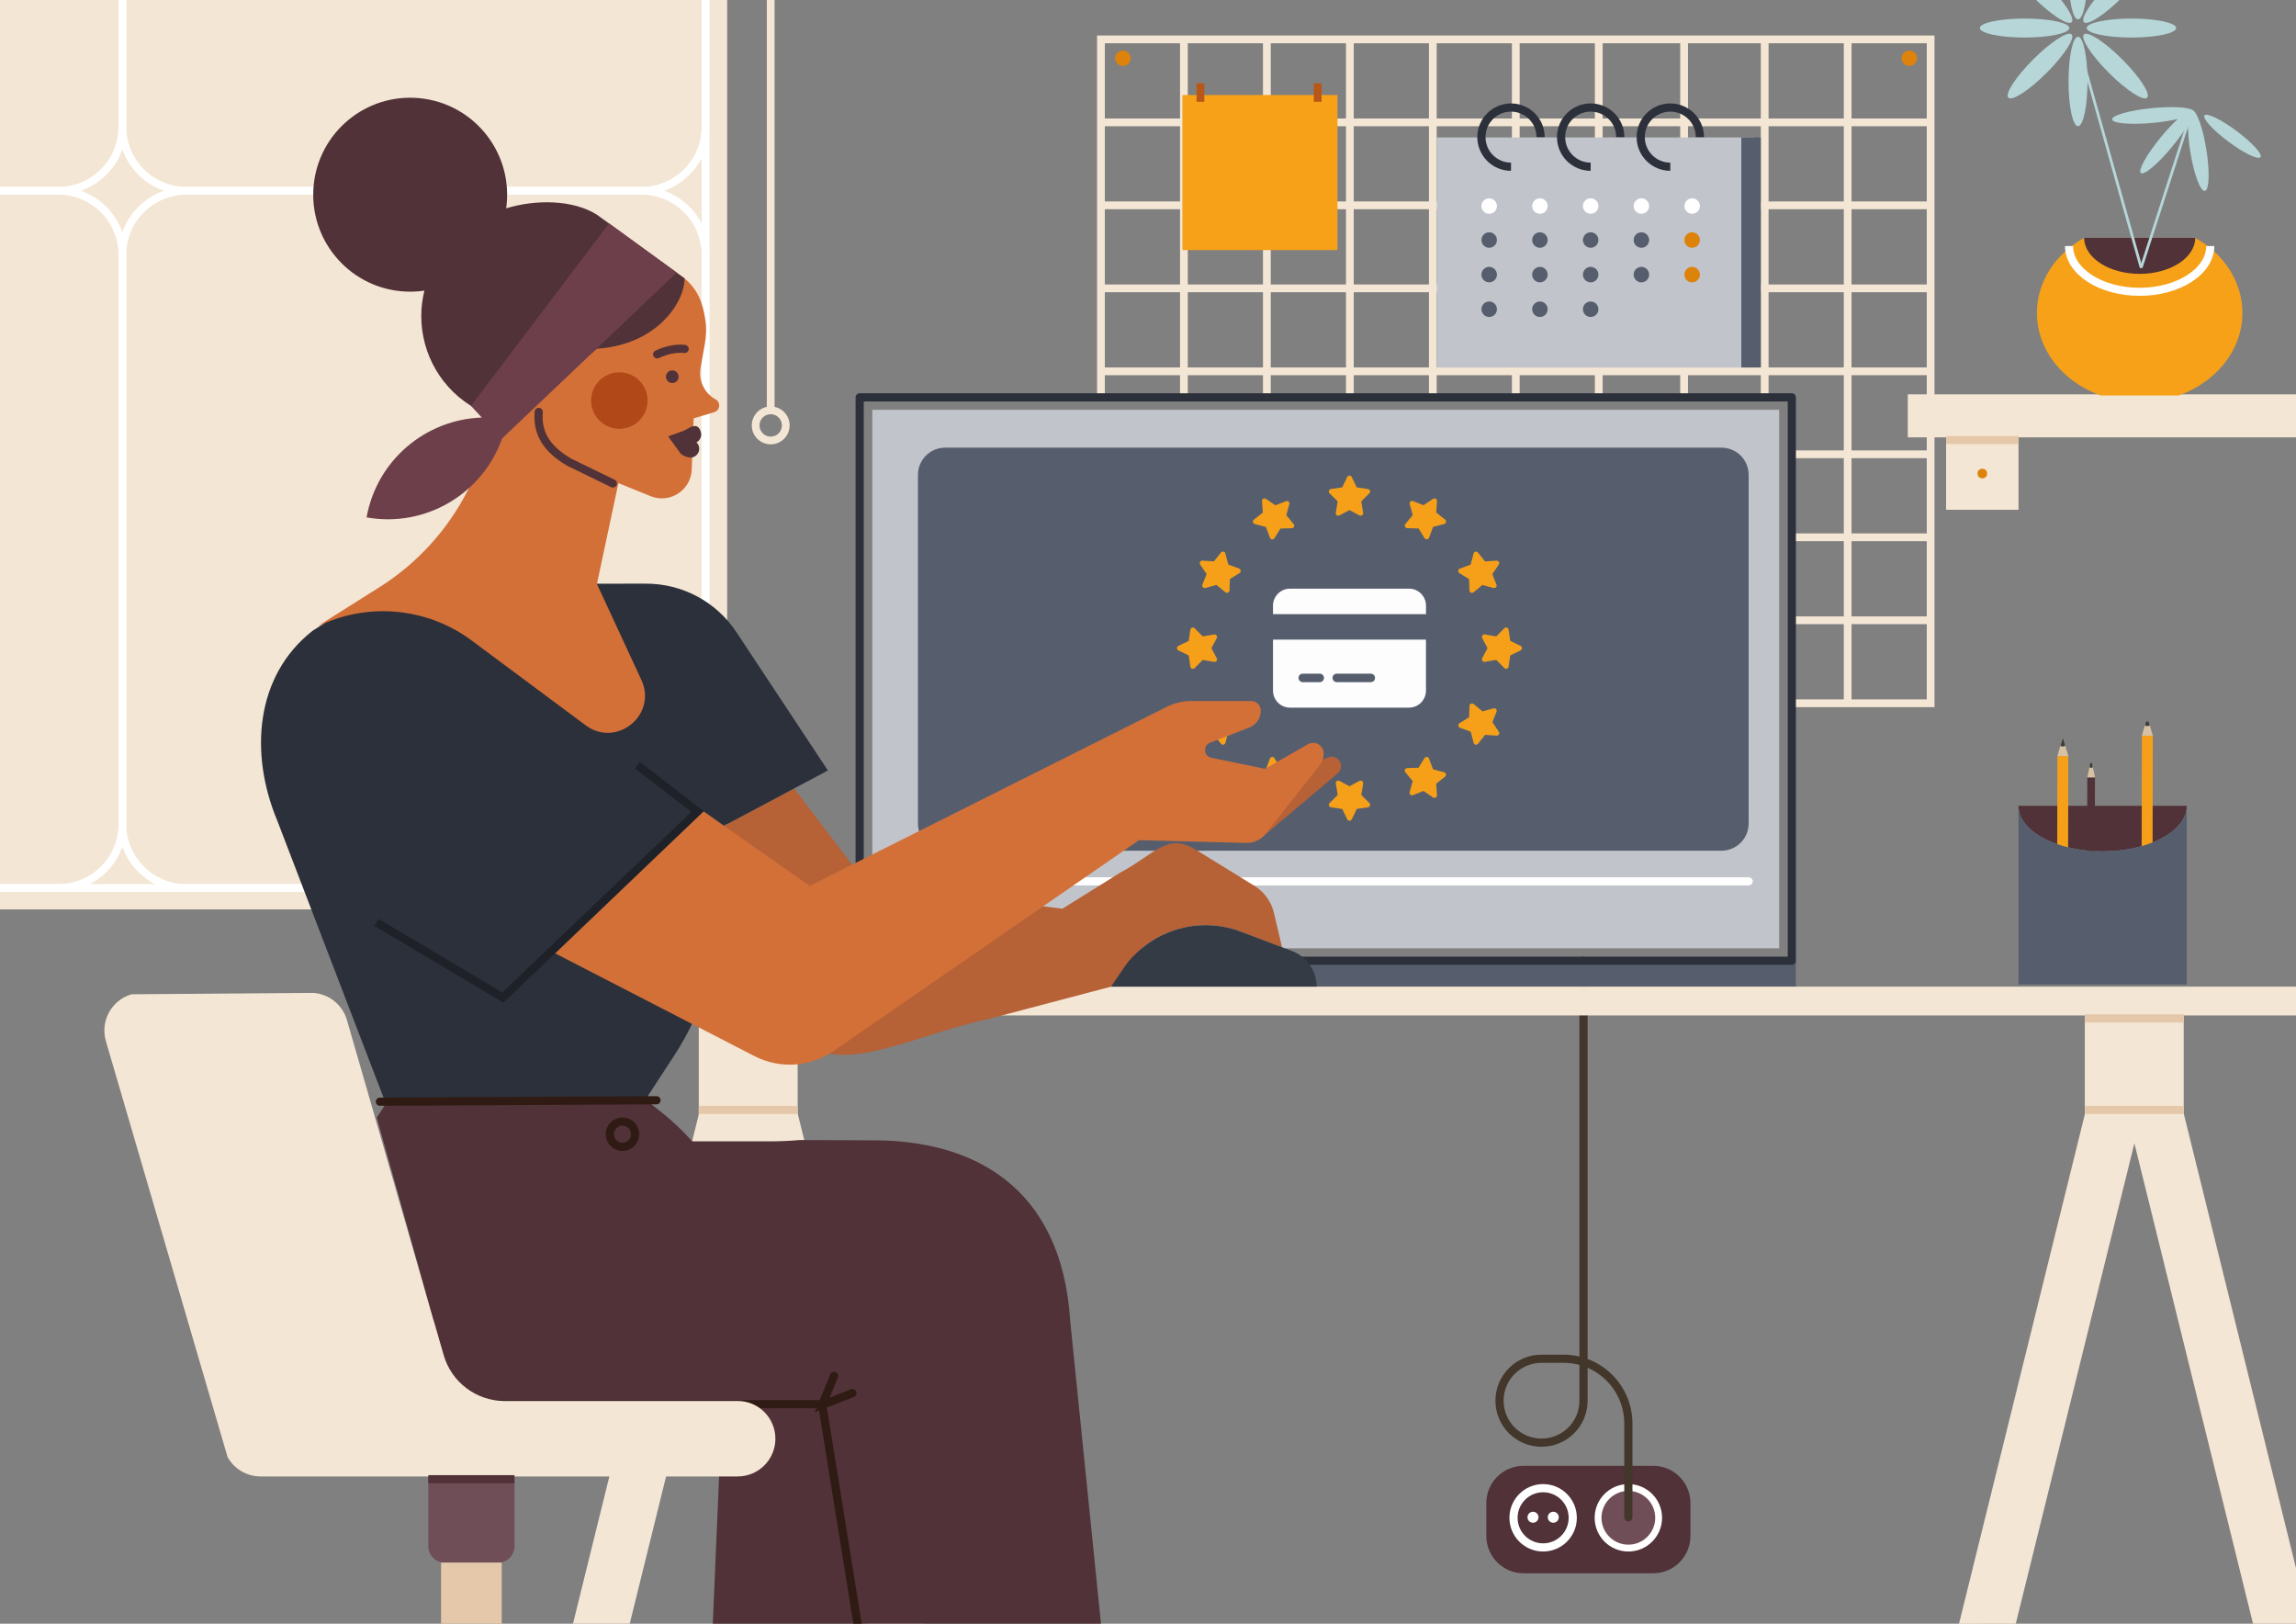<?xml version="1.0" encoding="utf-8"?>
<!-- Generator: Adobe Illustrator 26.5.0, SVG Export Plug-In . SVG Version: 6.00 Build 0)  -->
<svg version="1.1" id="Layer_1" xmlns="http://www.w3.org/2000/svg" xmlns:xlink="http://www.w3.org/1999/xlink" x="0px" y="0px"
	 viewBox="0 0 841.89 595.28" style="enable-background:new 0 0 841.89 595.28;" xml:space="preserve">
<rect x="0" y="0" width="841.89" height="595.28" fill="#808080" stroke="none"/>
<style type="text/css">
	.st0{fill:#503238;}
	.st1{fill:none;stroke:#FFFFFF;stroke-width:3;stroke-miterlimit:10;}
	.st2{fill:#704E57;}
	.st3{fill:#FFFFFF;}
	.st4{fill:none;stroke:#42372A;stroke-width:3;stroke-linecap:round;stroke-linejoin:round;stroke-miterlimit:10;}
	.st5{fill:#565E6D;}
	.st6{fill:none;stroke:#F4E6D4;stroke-width:2.843;stroke-miterlimit:10;}
	.st7{fill:#F6A118;}
	.st8{fill:none;stroke:#B85717;stroke-width:2.843;stroke-miterlimit:10;}
	.st9{fill:#DD820A;}
	.st10{fill:#C1C4CA;}
	.st11{fill:none;stroke:#2C303A;stroke-width:3;stroke-linejoin:round;stroke-miterlimit:10;}
	.st12{display:none;}
	.st13{display:inline;fill:#DD820A;stroke:#FFFFFF;stroke-width:3;stroke-miterlimit:10;}
	
		.st14{display:inline;fill:#B85717;stroke:#FFFFFF;stroke-width:3;stroke-linecap:round;stroke-linejoin:round;stroke-miterlimit:10;}
	.st15{fill:none;stroke:#FFFFFF;stroke-width:3;stroke-linecap:round;stroke-miterlimit:10;}
	.st16{fill:#F6A01A;}
	.st17{fill:#F4E6D4;}
	.st18{fill:none;stroke:#FFFFFF;stroke-width:2.843;stroke-miterlimit:10;}
	.st19{fill:#E5C8AA;}
	.st20{fill:none;stroke:#E5C8AA;stroke-width:3;stroke-miterlimit:10;}
	.st21{fill:none;stroke:#E5C8AA;stroke-width:3;stroke-linecap:round;stroke-miterlimit:10;}
	.st22{fill:none;stroke:#DD820A;stroke-width:3;stroke-linecap:round;stroke-miterlimit:10;}
	.st23{fill:none;stroke:#B85717;stroke-width:3;stroke-linecap:round;stroke-linejoin:round;stroke-miterlimit:10;}
	.st24{fill:none;stroke:#2F1B14;stroke-width:3;stroke-linecap:round;stroke-miterlimit:10;}
	.st25{fill:#B66136;}
	.st26{fill:#353B44;}
	.st27{fill:none;stroke:#503238;stroke-width:3;stroke-linecap:round;stroke-miterlimit:10;}
	.st28{fill:#B85717;}
	.st29{fill:none;stroke:#503238;stroke-width:3;stroke-miterlimit:10;}
	.st30{fill:#C5E4E2;}
	.st31{fill:none;stroke:#F4E6D4;stroke-width:3;stroke-miterlimit:10;}
	.st32{fill:#2C303A;}
	.st33{fill:none;stroke:#1E2128;stroke-width:3;stroke-miterlimit:10;}
	.st34{fill:#B04817;}
	.st35{fill:#D37038;}
	.st36{fill:#6D3F4A;}
	.st37{fill:none;stroke:#503238;stroke-width:2.81;stroke-miterlimit:10;}
	.st38{fill:none;stroke:#F6A01A;stroke-width:4;stroke-miterlimit:10;}
	.st39{fill:#D8C1A3;}
	.st40{fill:#3F3D3A;}
	.st41{fill:none;stroke:#FFFFFF;stroke-width:2.961;stroke-miterlimit:10;}
	.st42{fill:#9DD4D1;}
	.st43{fill:#B6D6D8;}
	.st44{fill:none;stroke:#B6D6D8;stroke-miterlimit:10;}
	.st45{fill:#FDFDFD;}
</style>
<g id="COMPUTER">
	<g>
		<g>
			<path class="st0" d="M558.67,576.79h47.5c7.55,0,13.67-6.12,13.67-13.67v-12.06c0-7.55-6.12-13.67-13.67-13.67h-47.5
				c-7.55,0-13.67,6.12-13.67,13.67v12.06C545,570.66,551.12,576.79,558.67,576.79z"/>
			<circle class="st1" cx="597.08" cy="556.45" r="10.86"/>
			<circle class="st2" cx="597.08" cy="556.45" r="9.85"/>
			<circle class="st1" cx="565.83" cy="556.45" r="10.86"/>
			<g>
				<circle class="st3" cx="569.55" cy="556.25" r="2.02"/>
				<circle class="st3" cx="562.11" cy="556.25" r="2.02"/>
			</g>
		</g>
		<path class="st4" d="M597.08,556.25V521.9c0-13.12-10.64-23.76-23.76-23.76h-8.1c-8.5,0-15.38,6.89-15.38,15.38l0,0
			c0,8.5,6.89,15.38,15.38,15.38h0.04c8.5,0,15.38-6.89,15.38-15.38v-161.3"/>
	</g>
	<g>
		<rect x="317.65" y="352.23" class="st5" width="340.84" height="9.5"/>
		<g>
			<g id="OBJECTS_ON_THE_WALL">
				<g>
					<g>
						<polyline class="st6" points="403.69,145.68 403.69,14.44 707.92,14.44 707.92,257.83 657.02,257.83 						"/>
						<line class="st6" x1="403.69" y1="257.83" x2="403.69" y2="196.98"/>
						<g>
							<line class="st6" x1="403.69" y1="44.86" x2="707.6" y2="44.86"/>
							<line class="st6" x1="403.69" y1="75.28" x2="707.6" y2="75.28"/>
							<line class="st6" x1="403.69" y1="105.71" x2="707.6" y2="105.71"/>
							<line class="st6" x1="403.69" y1="136.13" x2="707.6" y2="136.13"/>
							<line class="st6" x1="657.02" y1="166.55" x2="707.6" y2="166.55"/>
							<line class="st6" x1="657.02" y1="196.98" x2="707.6" y2="196.98"/>
							<line class="st6" x1="657.02" y1="227.4" x2="707.6" y2="227.4"/>
						</g>
						<g>
							<line class="st6" x1="434.11" y1="145.68" x2="434.11" y2="14.44"/>
							<line class="st6" x1="464.53" y1="145.68" x2="464.53" y2="14.44"/>
							<line class="st6" x1="494.96" y1="145.68" x2="494.96" y2="14.44"/>
							<line class="st6" x1="525.38" y1="145.68" x2="525.38" y2="14.44"/>
							<line class="st6" x1="555.8" y1="145.68" x2="555.8" y2="14.44"/>
							<line class="st6" x1="586.23" y1="145.68" x2="586.23" y2="14.44"/>
						</g>
						<g>
							<path class="st6" d="M586.23,14.44"/>
							<line class="st6" x1="647.07" y1="145.68" x2="647.07" y2="14.44"/>
							<line class="st6" x1="617.52" y1="145.68" x2="617.52" y2="14.44"/>
							<line class="st6" x1="677.5" y1="257.82" x2="677.5" y2="14.44"/>
						</g>
					</g>
					<g>
						<rect x="433.56" y="34.83" class="st7" width="56.86" height="56.86"/>
						<g>
							<line class="st8" x1="440.18" y1="30.55" x2="440.18" y2="37.31"/>
							<line class="st8" x1="483.17" y1="30.55" x2="483.17" y2="37.31"/>
						</g>
					</g>
					<g>
						<circle class="st9" cx="411.75" cy="21.36" r="2.84"/>
						<circle class="st9" cx="700.1" cy="21.36" r="2.84"/>
					</g>
					<g>
						<g>
							<rect x="526.81" y="50.38" class="st10" width="116.47" height="84.35"/>
						</g>
						<g>
							<g>
								<circle class="st9" cx="620.47" cy="88" r="2.84"/>
								<circle class="st5" cx="546.05" cy="88" r="2.84"/>
								<circle class="st5" cx="564.65" cy="88" r="2.84"/>
								<circle class="st5" cx="583.26" cy="88" r="2.84"/>
								<circle class="st5" cx="601.86" cy="88" r="2.84"/>
							</g>
							<g>
								<circle class="st3" cx="620.47" cy="75.54" r="2.84"/>
								<circle class="st3" cx="546.05" cy="75.54" r="2.84"/>
								<circle class="st3" cx="564.65" cy="75.54" r="2.84"/>
								<circle class="st3" cx="583.26" cy="75.54" r="2.84"/>
								<circle class="st3" cx="601.86" cy="75.54" r="2.84"/>
							</g>
							<g>
								<circle class="st9" cx="620.47" cy="100.68" r="2.84"/>
								<circle class="st5" cx="546.05" cy="100.68" r="2.84"/>
								<circle class="st5" cx="564.65" cy="100.68" r="2.84"/>
								<circle class="st5" cx="583.26" cy="100.68" r="2.84"/>
								<circle class="st5" cx="601.86" cy="100.68" r="2.84"/>
							</g>
							<g>
								<circle class="st5" cx="546.05" cy="113.37" r="2.84"/>
								<circle class="st5" cx="564.65" cy="113.37" r="2.84"/>
								<circle class="st5" cx="583.26" cy="113.37" r="2.84"/>
							</g>
						</g>
						<g>
							<path class="st11" d="M554.05,61.12c-5.99,0-10.85-4.86-10.85-10.85s4.86-10.85,10.85-10.85s10.85,4.86,10.85,10.85"/>
							<path class="st11" d="M583.26,61.12c-5.99,0-10.85-4.86-10.85-10.85s4.86-10.85,10.85-10.85s10.85,4.86,10.85,10.85"/>
							<path class="st11" d="M612.46,61.12c-5.99,0-10.85-4.86-10.85-10.85s4.86-10.85,10.85-10.85s10.85,4.86,10.85,10.85"/>
						</g>
						<rect x="638.5" y="50.38" class="st5" width="7.14" height="84.35"/>
					</g>
				</g>
			</g>
		</g>
		<rect x="319.86" y="150.24" class="st10" width="332.52" height="197.42"/>
		<rect x="315.22" y="145.68" class="st11" width="341.8" height="206.55"/>
		<path class="st5" d="M631.22,311.88H346.56c-5.51,0-9.97-4.46-9.97-9.97V174.09c0-5.51,4.46-9.97,9.97-9.97h284.66
			c5.51,0,9.97,4.46,9.97,9.97V301.9C641.19,307.41,636.72,311.88,631.22,311.88z"/>
		<g class="st12">
			<rect x="415.17" y="290.99" class="st13" width="36.01" height="17.56"/>
		</g>
		<g class="st12">
			<rect x="415.17" y="320.65" class="st14" width="36.01" height="17.56"/>
		</g>
		<g>
			<g>
				<path class="st1" d="M336.59,185.87"/>
				<path class="st1" d="M395.06,185.87"/>
			</g>
		</g>
		<line class="st15" x1="336.59" y1="323.12" x2="641.19" y2="323.12"/>
	</g>
	<g>
		<path class="st16" d="M495.65,174.89c-0.15-0.32-0.47-0.52-0.83-0.52c-0.35,0-0.67,0.2-0.83,0.52l-1.84,3.79l-4.12,0.61
			c-0.34,0.05-0.63,0.29-0.74,0.62s-0.02,0.69,0.23,0.94l2.99,2.96l-0.71,4.18c-0.06,0.34,0.09,0.69,0.37,0.9s0.66,0.23,0.97,0.07
			l3.68-1.96l3.68,1.96c0.31,0.16,0.69,0.14,0.97-0.07s0.43-0.55,0.37-0.9l-0.71-4.18l2.99-2.96c0.25-0.24,0.34-0.61,0.23-0.94
			s-0.39-0.57-0.74-0.62l-4.12-0.61L495.65,174.89z"/>
		<path class="st16" d="M464.17,182.88c-0.29-0.2-0.67-0.21-0.97-0.03c-0.31,0.18-0.48,0.51-0.46,0.86l0.3,4.21l-3.26,2.59
			c-0.27,0.22-0.4,0.57-0.33,0.91s0.33,0.61,0.67,0.7l4.07,1.07l1.48,3.97c0.12,0.33,0.42,0.56,0.77,0.59
			c0.35,0.03,0.69-0.13,0.87-0.43l2.2-3.54l4.17-0.14c0.35-0.01,0.66-0.22,0.81-0.54c0.14-0.32,0.09-0.69-0.13-0.96l-2.7-3.26
			l1.11-4.05c0.09-0.33-0.01-0.69-0.27-0.93s-0.63-0.3-0.95-0.17l-3.87,1.53L464.17,182.88z"/>
		<path class="st16" d="M440.91,205.54c-0.35-0.03-0.68,0.15-0.86,0.46c-0.18,0.31-0.16,0.68,0.03,0.97l2.36,3.49l-1.53,3.87
			c-0.13,0.32-0.06,0.69,0.17,0.95s0.59,0.36,0.93,0.27l4.05-1.11l3.27,2.7c0.27,0.22,0.64,0.27,0.96,0.13
			c0.32-0.14,0.53-0.46,0.54-0.81l0.14-4.17l3.54-2.2c0.3-0.19,0.46-0.52,0.43-0.87c-0.04-0.35-0.27-0.65-0.59-0.77l-3.97-1.48
			l-1.07-4.07c-0.09-0.34-0.36-0.59-0.7-0.67c-0.34-0.07-0.69,0.05-0.91,0.33l-2.59,3.26L440.91,205.54z"/>
		<path class="st16" d="M432.09,236.8c-0.32,0.15-0.52,0.47-0.52,0.83s0.2,0.67,0.52,0.83l3.79,1.84l0.61,4.12
			c0.05,0.34,0.29,0.63,0.62,0.74s0.69,0.02,0.94-0.23l2.96-2.99l4.18,0.71c0.34,0.06,0.69-0.09,0.9-0.37
			c0.2-0.28,0.23-0.66,0.07-0.97l-1.96-3.68l1.96-3.68c0.16-0.31,0.14-0.69-0.07-0.97s-0.55-0.43-0.9-0.37l-4.18,0.71l-2.96-2.99
			c-0.24-0.25-0.61-0.34-0.94-0.23c-0.33,0.11-0.57,0.39-0.62,0.74l-0.61,4.12L432.09,236.8z"/>
		<path class="st16" d="M440.09,268.28c-0.2,0.29-0.21,0.67-0.03,0.97s0.51,0.48,0.86,0.46l4.21-0.3l2.59,3.26
			c0.22,0.27,0.57,0.4,0.91,0.33s0.61-0.33,0.7-0.67l1.07-4.07l3.97-1.48c0.33-0.12,0.56-0.42,0.59-0.77
			c0.03-0.35-0.13-0.69-0.43-0.87l-3.54-2.2l-0.14-4.17c-0.01-0.35-0.22-0.66-0.54-0.81c-0.32-0.14-0.69-0.09-0.96,0.13l-3.26,2.7
			l-4.05-1.11c-0.33-0.09-0.69,0.01-0.93,0.27c-0.23,0.26-0.3,0.63-0.17,0.95l1.53,3.87L440.09,268.28z"/>
		<path class="st16" d="M462.75,291.54c-0.03,0.35,0.15,0.68,0.46,0.86s0.68,0.16,0.97-0.03l3.49-2.36l3.87,1.53
			c0.32,0.13,0.69,0.06,0.95-0.17s0.36-0.59,0.27-0.93l-1.11-4.05l2.7-3.27c0.22-0.27,0.27-0.64,0.13-0.96
			c-0.14-0.32-0.46-0.53-0.81-0.54l-4.17-0.14l-2.2-3.54c-0.19-0.3-0.52-0.46-0.87-0.43s-0.65,0.27-0.77,0.59l-1.48,3.97l-4.07,1.07
			c-0.34,0.09-0.59,0.36-0.67,0.7s0.05,0.69,0.33,0.91l3.26,2.59L462.75,291.54z"/>
		<path class="st16" d="M494,300.36c0.15,0.32,0.47,0.52,0.83,0.52c0.35,0,0.67-0.2,0.83-0.52l1.84-3.79l4.12-0.61
			c0.34-0.05,0.63-0.29,0.74-0.62s0.02-0.69-0.23-0.94l-2.99-2.96l0.71-4.18c0.06-0.34-0.09-0.69-0.37-0.9s-0.66-0.23-0.97-0.07
			l-3.68,1.96l-3.68-1.96c-0.31-0.16-0.69-0.14-0.97,0.07s-0.43,0.55-0.37,0.9l0.71,4.18l-2.99,2.96c-0.25,0.24-0.34,0.61-0.23,0.94
			s0.39,0.57,0.74,0.62l4.12,0.61L494,300.36z"/>
		<path class="st16" d="M525.48,292.36c0.29,0.2,0.67,0.21,0.97,0.03s0.48-0.51,0.46-0.86l-0.3-4.21l3.26-2.59
			c0.27-0.22,0.4-0.57,0.33-0.91s-0.33-0.61-0.67-0.7l-4.07-1.07l-1.48-3.97c-0.12-0.33-0.42-0.56-0.77-0.59
			c-0.35-0.03-0.69,0.13-0.87,0.43l-2.2,3.54l-4.17,0.14c-0.35,0.01-0.66,0.22-0.81,0.54s-0.09,0.69,0.13,0.96l2.7,3.26l-1.11,4.05
			c-0.09,0.33,0.01,0.69,0.27,0.93c0.26,0.23,0.63,0.3,0.95,0.17l3.87-1.53L525.48,292.36z"/>
		<path class="st16" d="M548.75,269.7c0.35,0.03,0.68-0.15,0.86-0.46s0.16-0.68-0.03-0.97l-2.36-3.49l1.53-3.87
			c0.13-0.32,0.06-0.69-0.17-0.95s-0.59-0.36-0.93-0.27l-4.05,1.11l-3.27-2.7c-0.27-0.22-0.64-0.27-0.96-0.13
			c-0.32,0.14-0.53,0.46-0.54,0.81l-0.14,4.17l-3.54,2.2c-0.3,0.19-0.46,0.52-0.43,0.87s0.27,0.65,0.59,0.77l3.97,1.48l1.07,4.07
			c0.09,0.34,0.36,0.59,0.7,0.67s0.69-0.05,0.91-0.33l2.59-3.26L548.75,269.7z"/>
		<path class="st16" d="M557.56,238.45c0.32-0.15,0.52-0.47,0.52-0.83s-0.2-0.67-0.52-0.83l-3.79-1.84l-0.61-4.12
			c-0.05-0.34-0.29-0.63-0.62-0.74s-0.69-0.02-0.94,0.23l-2.96,2.99l-4.18-0.71c-0.34-0.06-0.69,0.09-0.9,0.37
			c-0.2,0.28-0.23,0.66-0.07,0.97l1.96,3.68l-1.96,3.68c-0.16,0.31-0.14,0.69,0.07,0.97s0.55,0.43,0.9,0.37l4.18-0.71l2.96,2.99
			c0.24,0.25,0.61,0.34,0.94,0.23s0.57-0.39,0.62-0.74l0.61-4.12L557.56,238.45z"/>
		<path class="st16" d="M549.57,206.97c0.2-0.29,0.21-0.67,0.03-0.97c-0.18-0.31-0.51-0.48-0.86-0.46l-4.21,0.3l-2.59-3.26
			c-0.22-0.27-0.57-0.4-0.91-0.33c-0.34,0.07-0.61,0.33-0.7,0.67l-1.07,4.07l-3.97,1.48c-0.33,0.12-0.56,0.42-0.59,0.77
			s0.13,0.69,0.43,0.87l3.54,2.2l0.14,4.17c0.01,0.35,0.22,0.66,0.54,0.81c0.32,0.14,0.69,0.09,0.96-0.13l3.26-2.7l4.05,1.11
			c0.33,0.09,0.69-0.01,0.93-0.27c0.23-0.26,0.3-0.63,0.17-0.95l-1.53-3.87L549.57,206.97z"/>
		<path class="st16" d="M526.91,183.7c0.03-0.35-0.15-0.68-0.46-0.86c-0.31-0.18-0.68-0.16-0.97,0.03l-3.49,2.36l-3.87-1.53
			c-0.32-0.13-0.69-0.06-0.95,0.17s-0.36,0.59-0.27,0.93l1.11,4.05l-2.7,3.27c-0.22,0.27-0.27,0.64-0.13,0.96s0.46,0.53,0.81,0.54
			l4.17,0.14l2.2,3.54c0.19,0.3,0.52,0.46,0.87,0.43s0.65-0.27,0.77-0.59l1.48-3.97l4.07-1.07c0.34-0.09,0.59-0.36,0.67-0.7
			c0.07-0.34-0.05-0.69-0.33-0.91l-3.26-2.59L526.91,183.7z"/>
	</g>
</g>
<g id="WINDOW_3_">
	<g>
		<path class="st17" d="M-150.25,333.41h390.24c14.72,0,26.65-11.93,26.65-26.65v-473.64c0-14.72-11.93-26.65-26.65-26.65h-390.24
			c-14.72,0-26.65,11.93-26.65,26.65v473.64C-176.9,321.48-164.97,333.41-150.25,333.41z"/>
		<path class="st18" d="M-145.47,69.94H21.38c12.97,0,23.49-10.52,23.49-23.49v-208.64c0-12.97-10.52-23.49-23.49-23.49h-166.85
			c-12.97,0-23.49,10.52-23.49,23.49V46.45C-168.96,59.43-158.44,69.94-145.47,69.94z"/>
		<path class="st18" d="M-145.47,325.57H21.38c12.97,0,23.49-10.52,23.49-23.49V93.43c0-12.97-10.52-23.49-23.49-23.49h-166.85
			c-12.97,0-23.49,10.52-23.49,23.49v208.64C-168.96,315.05-158.44,325.57-145.47,325.57z"/>
		<path class="st18" d="M235.21,325.57c12.97,0,23.49-10.52,23.49-23.49v-464.27c0-12.97-10.52-23.49-23.49-23.49h-380.68
			c-12.97,0-23.49,10.52-23.49,23.49v464.27c0,12.97,10.52,23.49,23.49,23.49H235.21z"/>
		<path class="st18" d="M68.36,69.94h166.85c12.97,0,23.49-10.52,23.49-23.49v-208.64c0-12.97-10.52-23.49-23.49-23.49H68.36
			c-12.97,0-23.49,10.52-23.49,23.49V46.45C44.87,59.43,55.39,69.94,68.36,69.94z"/>
		<path class="st18" d="M68.36,325.57h166.85c12.97,0,23.49-10.52,23.49-23.49V93.43c0-12.97-10.52-23.49-23.49-23.49H68.36
			c-12.97,0-23.49,10.52-23.49,23.49v208.64C44.87,315.05,55.39,325.57,68.36,325.57z"/>
	</g>
	<g>
		<rect x="-194.29" y="-193.52" class="st17" width="478.31" height="132.04"/>
		<g>
			<rect x="-194.29" y="-193.53" class="st19" width="478.31" height="13.84"/>
			<rect x="-194.29" y="-163.98" class="st19" width="478.31" height="13.84"/>
			<rect x="-194.29" y="-134.43" class="st19" width="478.31" height="13.84"/>
			<rect x="-194.29" y="-104.88" class="st19" width="478.31" height="13.84"/>
			<rect x="-194.29" y="-75.32" class="st19" width="478.31" height="13.84"/>
		</g>
	</g>
	<g>
		<g>
			<line class="st6" x1="282.6" y1="-61.48" x2="282.6" y2="150.44"/>
			<circle class="st6" cx="282.6" cy="155.96" r="5.52"/>
		</g>
		<line class="st6" x1="284.03" y1="-206.89" x2="-194.28" y2="-206.89"/>
	</g>
</g>
<g id="TABLE_6_">
	<rect x="140.56" y="361.72" class="st17" width="755.97" height="10.55"/>
	<g>
		<rect x="764.45" y="372.27" class="st17" width="36.26" height="36.54"/>
		<g>
			<g>
				<g>
					<polyline class="st17" points="826.14,595.3 782.63,419.15 779.87,407.96 800.66,407.96 846.93,595.31 					"/>
					<polyline class="st17" points="718.32,595.31 764.6,407.96 785.4,407.96 782.63,419.15 739.13,595.3 					"/>
				</g>
			</g>
			<line class="st20" x1="764.45" y1="406.92" x2="800.71" y2="406.92"/>
			<line class="st20" x1="764.45" y1="373.37" x2="800.71" y2="373.37"/>
		</g>
	</g>
	<g>
		<rect x="256.22" y="372.27" class="st17" width="36.26" height="36.54"/>
		<g>
			<g>
				<rect x="195.56" y="710.5" class="st17" width="157.96" height="17.96"/>
				<g>
					<polygon class="st17" points="388.3,796.12 367.5,796.12 274.4,419.15 271.64,407.96 292.43,407.96 					"/>
					<polyline class="st17" points="209.95,595.89 256.37,407.96 277.17,407.96 274.4,419.15 230.92,595.21 					"/>
					<polyline class="st17" points="230.92,595.21 181.3,796.12 160.5,796.12 209.95,595.89 					"/>
				</g>
			</g>
			<line class="st20" x1="256.22" y1="406.92" x2="292.48" y2="406.92"/>
			<line class="st20" x1="256.22" y1="373.37" x2="292.48" y2="373.37"/>
			<line class="st21" x1="203.36" y1="711.78" x2="199.46" y2="727.17"/>
			<line class="st21" x1="345.41" y1="711.45" x2="349.38" y2="727.5"/>
		</g>
	</g>
</g>
<g id="MAN_6_">
	<g id="LEGS_12_">
		<g>
			<path class="st19" d="M397.25,796.13h-137.2l9.97-50.26h67.54l47.05,21.61c7.76,3.99,12.64,11.99,12.64,20.72V796.13z"/>
			<line class="st22" x1="261.62" y1="786.28" x2="397.25" y2="785.77"/>
			<line class="st22" x1="260.05" y1="796.13" x2="397.25" y2="795.62"/>
			<path class="st9" d="M268.16,755.22h38.41c5.83,0,10.97-3.79,12.7-9.35l0,0h-49.26L268.16,755.22z"/>
			<line class="st23" x1="335.8" y1="758.3" x2="346.83" y2="748.62"/>
			<line class="st23" x1="340.51" y1="761.68" x2="352.57" y2="751.11"/>
		</g>
		<g>
			<path class="st17" d="M482.98,796.13h-137.2l9.97-50.26H419l51.34,21.61c7.76,3.99,12.64,11.99,12.64,20.72V796.13z"/>
			<line class="st21" x1="347.35" y1="786.28" x2="482.98" y2="785.77"/>
			<line class="st21" x1="345.78" y1="796.13" x2="482.98" y2="795.62"/>
			<path class="st9" d="M353.9,755.22h38.41c5.83,0,10.97-3.79,12.7-9.35l0,0h-49.26L353.9,755.22z"/>
			<line class="st23" x1="424.81" y1="760.06" x2="435.85" y2="750.38"/>
			<line class="st23" x1="430.72" y1="763.25" x2="441.87" y2="753.46"/>
		</g>
		<g>
			<path class="st0" d="M338.37,745.86h-69.36c-7.68,0-13.81-6.4-13.48-14.07l5.79-135.39l3.54-82.78h37.06l12.99,82.78
				L338.37,745.86z"/>
			<path class="st0" d="M419,745.87h-80.62L314.93,596.4l-12.8-81.6H135.52l0.73-1.2c0.44,0.01,0.89,0.02,1.33,0.02l44.17-61.87
				c14.93-20.9,39.03-33.31,64.72-33.31h35.58c3.73,0,7.46-0.16,11.16-0.48l27.7,0.11c34.8,0.13,68.42,15.99,71.53,66.45
				l11.25,110.69L419,745.87z"/>
			<g>
				<polyline class="st24" points="305.82,504.44 301.47,515.08 312.56,510.75 				"/>
				<polyline class="st24" points="338.38,743.87 301.47,514.8 159.5,514.8 				"/>
			</g>
		</g>
	</g>
	<path class="st25" d="M470.1,347.33l-15.05-5.73c-15.8-6.02-33.66-0.4-43.18,13.58l-4.44,6.53l-44.23,11.66
		c-34.6,7.59-58.55,24.84-77.16,1.8l-23.86-26.22l1.53-45.25l27.48-14.62l26.46,34.73l71.88,9.36l21.31-13.29
		c12.72-6.76,17.15-14.88,27.77-8.27l21.85,13.46c3.37,2.27,5.76,5.74,6.68,9.69L470.1,347.33z"/>
	<path id="MOUSE" class="st26" d="M407.43,361.72l4.46-6.56c9.5-13.97,27.34-19.59,43.14-13.6l18.73,7.1
		c5.43,2.06,9.02,7.26,9.02,13.06l0,0H407.43z"/>
	<g id="BODY_19_">
		<g>
			<g>
				<g>
					<path class="st27" d="M394.22,362.34"/>
					<path class="st27" d="M397.74,345.48"/>
				</g>
			</g>
			<path class="st27" d="M390.96,366.31"/>
			<g>
				<line class="st27" x1="129.27" y1="498.82" x2="141.24" y2="508.5"/>
				<line class="st27" x1="135.26" y1="492.05" x2="147" y2="500.43"/>
				<line class="st27" x1="140.19" y1="484.93" x2="151.96" y2="493.49"/>
				<line class="st27" x1="144.7" y1="478.39" x2="156.37" y2="487.32"/>
			</g>
		</g>
	</g>
</g>
<g id="SHELF_3_">
	<g>
		<rect x="699.55" y="144.57" class="st17" width="185.21" height="15.77"/>
		<rect x="713.59" y="160.34" class="st17" width="26.55" height="26.55"/>
		<rect x="844.26" y="160.34" class="st17" width="26.55" height="26.55"/>
		<line class="st20" x1="713.59" y1="161.33" x2="740.14" y2="161.33"/>
		<line class="st20" x1="844.26" y1="161.33" x2="870.8" y2="161.33"/>
		<circle class="st9" cx="857.53" cy="173.61" r="1.76"/>
		<circle class="st9" cx="726.87" cy="173.61" r="1.76"/>
	</g>
</g>
<g id="CHAIR_7_">
	<path class="st2" d="M182.7,572.87h-19.69c-3.29,0-5.95-2.66-5.95-5.95v-25.64h31.58v25.64
		C188.65,570.21,185.98,572.87,182.7,572.87z"/>
	<path class="st28" d="M188.65,745.86h-31.58v-29.23c0-3.39,2.75-6.14,6.14-6.14h19.31c3.39,0,6.14,2.75,6.14,6.14L188.65,745.86
		L188.65,745.86z"/>
	<polyline class="st19" points="161.73,596.4 161.73,572.87 183.98,572.87 183.98,596.4 	"/>
	<polyline class="st19" points="183.98,596.4 183.98,710.5 161.73,710.5 161.73,596.4 	"/>
	<path class="st28" d="M241.61,762.41v23.27h-20v-15.07c0-2.84-2.3-5.14-5.14-5.14H128.9c-2.84,0-5.14,2.3-5.14,5.14v15.07H104.1
		v-23.27c0-9.14,7.41-16.54,16.54-16.54h104.42C234.2,745.86,241.61,753.27,241.61,762.41z"/>
	<circle class="st0" cx="113.52" cy="781.66" r="14.47"/>
	<circle class="st0" cx="173.04" cy="781.66" r="14.47"/>
	<path class="st17" d="M38.81,381.65c-2.12-7.34,2.11-15.01,9.45-17.13h0.01l66.62-0.51c5.62,0.39,10.66,4.23,12.32,9.96
		l35.49,122.87c2.87,9.94,11.97,16.78,22.31,16.78h85.47c7.65,0,13.84,6.2,13.84,13.84c0,3.82-1.55,7.28-4.05,9.78
		s-5.96,4.05-9.78,4.05H95.55c-5.17,0-9.69-2.84-12.06-7.05c-0.01-0.02-0.02-0.04-0.04-0.05L38.81,381.65z"/>
	<line class="st29" x1="157.06" y1="542.31" x2="188.65" y2="542.31"/>
	<line class="st29" x1="157.06" y1="744.86" x2="188.65" y2="744.86"/>
	<circle class="st0" cx="231.4" cy="781.66" r="14.47"/>
</g>
<path class="st17" d="M1521.59,757.91"/>
<path class="st30" d="M1521.59,757.91"/>
<path class="st31" d="M1531.94,766.67"/>
<g>
	<path class="st0" d="M158.91,483.76l-20.76-74.04l3.17-4.88l95.38-1.75l6.04,4.84c19.58,15.67,31.78,38.75,33.7,63.75
		L158.91,483.76z"/>
	<path class="st24" d="M228.24,420.46c2.56,0,4.64-2.08,4.64-4.64s-2.08-4.64-4.64-4.64s-4.64,2.08-4.64,4.64
		S225.68,420.46,228.24,420.46"/>
	<g id="BODY_16_">
		<path class="st32" d="M101.71,300.97l39.4,102.67l95.59-0.55l10.54-16.14c10.72-16.42,16.43-35.61,16.43-55.23V303.7l39.9-21.23
			l-33.55-50.72c-7.38-11.17-19.91-17.85-33.3-17.77l-95.22,0.08l-26.82,17.15C93.68,247.59,91.31,276.14,101.71,300.97z"/>
		<polyline class="st33" points="138.04,338.17 184.38,365.71 255.8,297.54 233.74,280.54 		"/>
	</g>
	<line class="st24" x1="240.72" y1="403.37" x2="139.29" y2="403.9"/>
	<g>
		<path class="st34" d="M317.65,323.8"/>
		<g>
			<g>
				<path class="st34" d="M394.66,291.12l16.18-2.06c2.83-0.36,5.13-3.03,5.13-5.97l0,0c0-2.93-2.3-5.02-5.13-4.66l-16.18,2.06
					c-2.83,0.36-5.13,3.03-5.13,5.97l0,0C389.53,289.4,391.83,291.48,394.66,291.12z"/>
				<path class="st34" d="M394.66,301.75l16.18-2.06c2.83-0.36,5.13-3.03,5.13-5.97l0,0c0-2.93-2.3-5.02-5.13-4.66l-16.18,2.06
					c-2.83,0.36-5.13,3.03-5.13,5.97l0,0C389.53,300.02,391.83,302.11,394.66,301.75z"/>
			</g>
			<g>
				<path class="st27" d="M410.84,278.44l-16.18,2.06c-2.83,0.36-5.13,3.03-5.13,5.97l0,0c0,2.93,2.3,5.02,5.13,4.66l16.18-2.06"/>
				<line class="st27" x1="410.84" y1="289.06" x2="394.66" y2="291.12"/>
			</g>
		</g>
	</g>
	<path class="st25" d="M490.5,283.56l-28.51,24.05l4.75-21.24l20.15-8.67c1.15-0.49,2.48-0.33,3.47,0.42l0,0
		C492.13,279.48,492.2,282.13,490.5,283.56z"/>
	<path class="st35" d="M258,297.48l38.91,27.31l130.89-65.64c2.81-1.41,5.92-2.15,9.07-2.15h21.93c1.94,0,3.51,1.57,3.51,3.51l0,0
		c0,2.8-1.74,5.3-4.37,6.27l-14.25,5.51c-2.68,1.04-2.36,4.93,0.46,5.51l19.69,4.07l15.74-9.01c2.43-1.39,5.48,0.19,5.75,2.97l0,0
		c0.16,1.66-0.33,3.32-1.36,4.63l-19.87,25.2c-1.73,2.2-4.4,3.45-7.19,3.37l-39.27-1.02L305.51,385.4
		c-8.58,5.85-19.67,6.53-28.9,1.77l-73.04-37.65L258,297.48z"/>
	<g id="HEAD_16_">
		<path id="NECK_00000021106987750485039860000013994282153782417069_" class="st35" d="M229.4,164.71l-10.52,49.39l16.31,35.2
			c5.91,12.76-9.08,24.99-20.4,16.64l0,0l-41.78-31.08c-15.33-11.41-35.52-13.95-53.21-6.72l-3.1,1.27l22.38-14.1
			c23.92-15.06,39.43-40.43,41.95-68.58L229.4,164.71z"/>
		<g id="HEAD_00000029021636490536987650000016762763643995976075_">
			<path class="st35" d="M254.34,153.38l7.52-2.26c1.13-0.34,1.75-1.27,1.84-2.25c0.09-1.07-0.46-2.2-1.66-2.66
				c-3.92-2.34-5.97-6.86-5.16-11.35l1.54-8.59c0.53-2.98,0.68-6.03,0.22-9.02c-1.25-8.2-3.81-11.84-7.6-15.17l-8.44-6.02
				l-50.74,39.08l-1.19,13.41c-0.71,7.98,3.88,15.5,11.31,18.51l36.56,14.84c7.09,2.88,14.88-2.2,15.11-9.86L254.34,153.38z"/>
			<path class="st27" d="M197.54,151.01c-0.71,7.98,3.12,13.78,11.31,18.51l15.89,7.72"/>
			<path class="st0" d="M218.95,127.83c22.01-1.45,32.08-17.04,32.08-25.76l-32.2-23.39c-8.85-5.53-22.5-5.6-33.23-2.3
				c0.16-1.08,0.26-2.18,0.31-3.3c0.93-19.61-14.2-36.27-33.81-37.21s-36.27,14.2-37.21,33.8c-0.94,19.61,14.2,36.28,33.8,37.22
				c2.36,0.12,4.68-0.01,6.93-0.34c-0.78,3.09-1.15,6.24-1.15,9.36c0,13.76,7.36,27.08,20.29,34.09l9.65,5.22L218.95,127.83z"/>
			<circle class="st34" cx="227.1" cy="146.85" r="10.35"/>
			<path class="st27" d="M251.04,127.93c0,0-4.47-0.74-10.08,1.99"/>
			<circle class="st0" cx="246.51" cy="138.11" r="2.32"/>
			<path class="st0" d="M244.99,159.98l4.44,6.12c0.61,0.86,2.7,1.72,3.89,1.66c1.27-0.06,2.42-0.91,2.86-2.1
				c0.48-1.31,0.09-2.65-0.79-3.5c1.11-0.58,1.85-1.83,1.69-3.26c-0.14-1.25-1-2.79-2.26-2.71c-1.75,0.11-2.35,1.01-4.55,1.9
				L244.99,159.98z"/>
			<path class="st36" d="M134.42,189.68c21.73,3.88,42.59-8.76,49.68-28.93l64.05-60.82l-24.81-18.05l-50.65,66.91l3.97,4.29
				C156.15,153.75,138.18,168.66,134.42,189.68z"/>
		</g>
	</g>
</g>
<line class="st37" x1="766.7" y1="325.91" x2="766.77" y2="285.01"/>
<path class="st0" d="M801.83,295.43c0,9.22-13.81,16.68-30.85,16.68c-17.03,0-30.84-7.47-30.84-16.68H801.83z"/>
<g>
	<line class="st38" x1="756.32" y1="318.09" x2="756.4" y2="277.19"/>
	<polygon class="st39" points="754.38,277.19 756.4,270.42 758.41,277.19 	"/>
	<path class="st40" d="M755.51,273.43l0.9-3.01l0.88,2.98C756.77,273.73,756.19,273.82,755.51,273.43z"/>
</g>
<g>
	<line class="st38" x1="787.3" y1="310.61" x2="787.38" y2="269.71"/>
	<path class="st39" d="M785.36,269.71l1.22-4.09c0.24-0.79,1.36-0.79,1.6,0l1.21,4.09H785.36z"/>
	<path class="st40" d="M786.49,265.95c0,0,0.31-1.52,0.89-1.52s0.89,1.48,0.89,1.48C787.75,266.25,787.17,266.34,786.49,265.95z"/>
</g>
<path class="st5" d="M801.83,295.43v65.48h-61.69v-65.48c0,9.22,13.81,16.68,30.84,16.68C788.02,312.11,801.83,304.64,801.83,295.43
	z"/>
<g>
	<path class="st39" d="M765.37,285.01l0.91-4.39c0.11-0.54,0.88-0.54,0.99,0l0.91,4.39"/>
	<path class="st40" d="M766.15,281.25c0,0,0.13-1.62,0.66-1.64c0.39-0.02,0.58,1.61,0.58,1.61
		C767.03,281.55,766.62,281.65,766.15,281.25z"/>
</g>
<g id="PLANTS">
	<g>
		<path class="st7" d="M822.24,114.72c0,13.66-9.66,25.37-23.36,30.26h-28.62c-13.71-4.89-23.37-16.6-23.37-30.26
			c0-11.55,6.9-21.7,17.32-27.52h40.72C815.34,93.01,822.24,103.17,822.24,114.72z"/>
		<path class="st0" d="M764.21,87.2c0,7.29,9.12,13.2,20.36,13.2s20.36-5.91,20.36-13.2H764.21z"/>
		<path class="st41" d="M758.67,90.2c0,9.27,11.59,16.78,25.89,16.78s25.89-7.51,25.89-16.78"/>
		<g>
			<g>
				<g>
					<path class="st42" d="M809.04-54.65"/>
				</g>
			</g>
		</g>
		<g>
			<g>
				<g>
					<ellipse class="st43" cx="761.96" cy="-9.3" rx="3.48" ry="16.41"/>
					<ellipse class="st43" cx="761.96" cy="29.87" rx="3.48" ry="16.41"/>
				</g>
				<g>
					<ellipse class="st43" cx="781.55" cy="10.28" rx="16.41" ry="3.48"/>
					<ellipse class="st43" cx="742.37" cy="10.28" rx="16.41" ry="3.48"/>
				</g>
			</g>
		</g>
		<g>
			<g>
				<g>
					
						<ellipse transform="matrix(0.707 -0.707 0.707 0.707 229.738 547.531)" class="st43" cx="775.8" cy="-3.55" rx="16.41" ry="3.48"/>
					
						<ellipse transform="matrix(0.707 -0.707 0.707 0.707 202.04 536.057)" class="st43" cx="748.1" cy="24.14" rx="16.41" ry="3.48"/>
				</g>
				<g>
					
						<ellipse transform="matrix(0.707 -0.707 0.707 0.707 210.152 555.643)" class="st43" cx="775.8" cy="24.15" rx="3.48" ry="16.41"/>
					
						<ellipse transform="matrix(0.707 -0.707 0.707 0.707 221.626 527.945)" class="st43" cx="748.1" cy="-3.55" rx="3.48" ry="16.41"/>
				</g>
			</g>
		</g>
		
			<ellipse transform="matrix(0.597 -0.802 0.802 0.597 290.175 676.734)" class="st43" cx="818.45" cy="49.64" rx="2.46" ry="12.81"/>
		<path class="st43" d="M808.46,70c-1.62,0.26-4.01-6.16-5.33-14.35c-0.61-3.79-0.88-7.3-0.84-9.99c-1.34,2.29-3.34,5.13-5.75,8.05
			c-5.21,6.33-10.38,10.69-11.54,9.74c-1.15-0.95,2.14-6.85,7.35-13.18c2.17-2.64,4.34-4.94,6.21-6.65
			c-2.46,0.58-5.53,1.08-8.88,1.4c-8.25,0.8-15.06,0.24-15.21-1.25c-0.14-1.49,6.44-3.34,14.69-4.14c7.32-0.71,13.5-0.35,14.91,0.79
			c1.59,0.69,3.71,6.74,4.93,14.29C810.33,62.89,810.08,69.74,808.46,70z"/>
		<line class="st44" x1="785.11" y1="98.16" x2="761.96" y2="15.79"/>
		<line class="st44" x1="785.11" y1="98.16" x2="803.55" y2="41.14"/>
	</g>
</g>
<path class="st45" d="M473.01,215.81c-3.44,0-6.23,2.8-6.23,6.23v3.12h56.1v-3.12c0-3.44-2.8-6.23-6.23-6.23H473.01z M522.88,234.5
	h-56.1v18.7c0,3.44,2.8,6.23,6.23,6.23h43.63c3.44,0,6.23-2.8,6.23-6.23v-18.7H522.88z M477.69,246.97h6.23
	c0.86,0,1.56,0.7,1.56,1.56s-0.7,1.56-1.56,1.56h-6.23c-0.86,0-1.56-0.7-1.56-1.56S476.83,246.97,477.69,246.97z M488.6,248.53
	c0-0.86,0.7-1.56,1.56-1.56h12.47c0.86,0,1.56,0.7,1.56,1.56s-0.7,1.56-1.56,1.56h-12.47C489.3,250.09,488.6,249.39,488.6,248.53z"
	/>
</svg>
